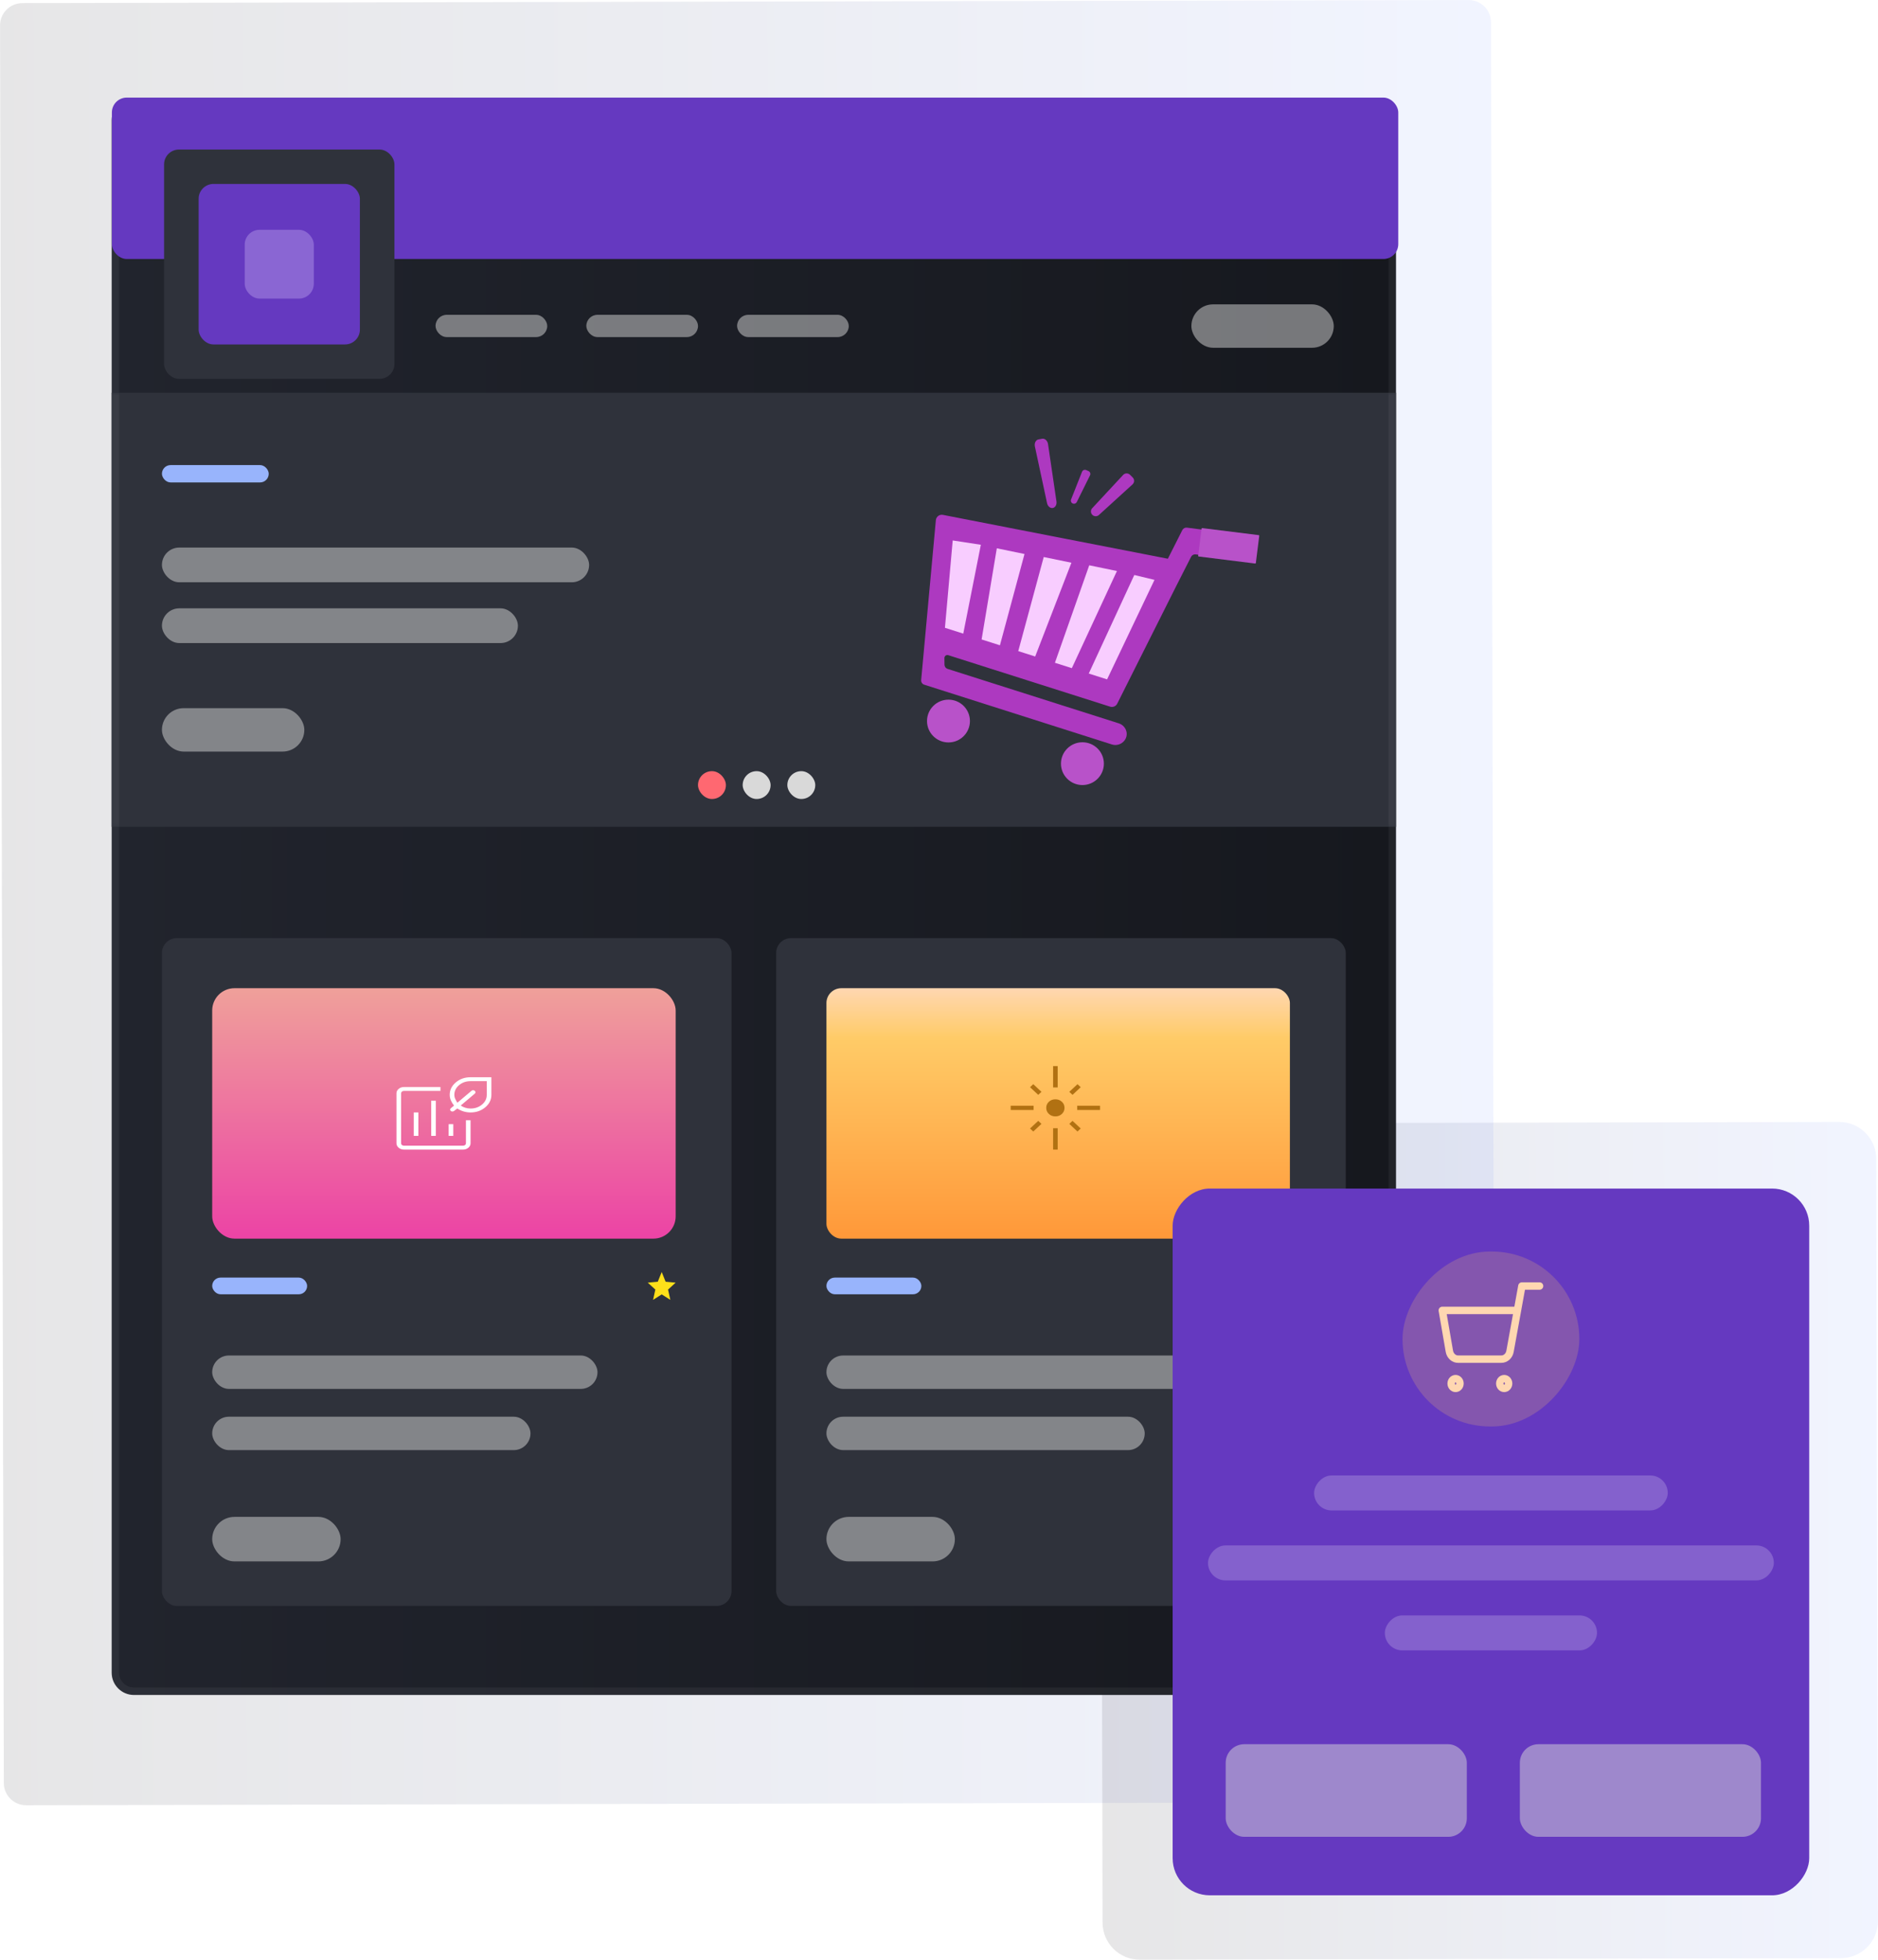 <svg width="506" height="528" viewBox="0 0 506 528" fill="none" xmlns="http://www.w3.org/2000/svg">
<path d="M395.714 0.013C399.028 0.006 401.72 2.686 401.727 6L402.743 479.522C402.751 482.835 400.07 485.527 396.756 485.534L7.042 486.365C3.729 486.373 1.037 483.692 1.03 480.378L0.013 6.857C0.006 3.543 2.686 0.851 6 0.844L395.714 0.013Z" fill="url(#paint0_linear_787_707)"/>
<path d="M495.517 302.274C501.039 302.262 505.526 306.73 505.538 312.253L505.979 517.555C505.991 523.077 501.523 527.564 496 527.576L307.092 527.979C301.57 527.991 297.083 523.523 297.071 518L296.63 312.698C296.618 307.176 301.086 302.689 306.609 302.677L495.517 302.274Z" fill="url(#paint1_linear_787_707)"/>
<path d="M30.091 32.345C30.091 29.032 32.777 26.345 36.091 26.345H370.133C373.446 26.345 376.133 29.032 376.133 32.345V450.658C376.133 453.971 373.446 456.658 370.133 456.658H36.091C32.777 456.658 30.091 453.971 30.091 450.658V32.345Z" fill="url(#paint2_linear_787_707)"/>
<path d="M36.091 27.345H370.133C372.894 27.345 375.133 29.584 375.133 32.345V450.658C375.133 453.419 372.894 455.658 370.133 455.658H36.091C33.33 455.658 31.091 453.419 31.091 450.658V32.345C31.091 29.584 33.329 27.345 36.091 27.345Z" stroke="white" stroke-opacity="0.051" stroke-width="2"/>
<rect opacity="0.5" x="157.977" y="84.82" width="30.091" height="5.997" rx="2.999" fill="#D9D9D9"/>
<rect opacity="0.5" x="198.598" y="84.82" width="30.091" height="5.997" rx="2.999" fill="#D9D9D9"/>
<rect opacity="0.5" x="117.354" y="84.82" width="30.091" height="5.997" rx="2.999" fill="#D9D9D9"/>
<rect x="30.146" y="26.296" width="346.596" height="43.484" rx="4" fill="#6539C0"/>
<rect x="44.208" y="40.291" width="62.067" height="61.777" rx="4" fill="#2F323B"/>
<rect x="53.519" y="49.557" width="43.447" height="43.244" rx="4" fill="#6539C0"/>
<rect x="65.932" y="61.913" width="18.62" height="18.533" rx="4" fill="#8A66D3"/>
<g filter="url(#filter0_d_787_707)">
<rect x="43.631" y="252.747" width="153.462" height="179.921" rx="4" fill="#2F323B"/>
</g>
<rect x="57.173" y="344.207" width="25.577" height="4.498" rx="2.249" fill="#98B4FC"/>
<rect opacity="0.5" x="57.173" y="408.679" width="34.604" height="11.995" rx="5.997" fill="#D9D9D9"/>
<rect opacity="0.5" x="57.173" y="365.198" width="103.813" height="8.996" rx="4.498" fill="#D9D9D9"/>
<rect opacity="0.5" x="57.173" y="381.69" width="85.758" height="8.996" rx="4.498" fill="#D9D9D9"/>
<g filter="url(#filter1_d_787_707)">
<rect x="209.129" y="252.747" width="153.462" height="179.921" rx="4" fill="#2F323B"/>
</g>
<rect x="222.671" y="344.207" width="25.577" height="4.498" rx="2.249" fill="#98B4FC"/>
<rect opacity="0.5" x="222.671" y="408.679" width="34.604" height="11.995" rx="5.997" fill="#D9D9D9"/>
<rect opacity="0.5" x="222.671" y="365.198" width="103.813" height="8.996" rx="4.498" fill="#D9D9D9"/>
<rect opacity="0.5" x="222.671" y="381.69" width="85.758" height="8.996" rx="4.498" fill="#D9D9D9"/>
<g filter="url(#filter2_d_787_707)">
<mask id="path-22-inside-1_787_707" fill="white">
<path d="M30.091 105.811H376.133V222.76H30.091V105.811Z"/>
</mask>
<path d="M30.091 105.811H376.133V222.76H30.091V105.811Z" fill="#2F323B"/>
<path d="M376.133 105.811H374.133V222.76H376.133H378.133V105.811H376.133ZM30.091 222.76H32.091V105.811H30.091H28.091V222.76H30.091Z" fill="white" fill-opacity="0.051" mask="url(#path-22-inside-1_787_707)"/>
</g>
<rect x="43.631" y="125.302" width="28.774" height="4.678" rx="2.339" fill="#98B4FC"/>
<rect opacity="0.5" x="43.631" y="190.794" width="38.365" height="11.695" rx="5.847" fill="#D9D9D9"/>
<rect opacity="0.5" x="43.631" y="147.523" width="115.097" height="9.356" rx="4.678" fill="#D9D9D9"/>
<rect opacity="0.5" x="43.631" y="163.896" width="95.914" height="9.356" rx="4.678" fill="#D9D9D9"/>
<path d="M175.964 350.204L176.575 347.432L174.525 345.568L177.234 345.321L178.287 342.707L179.34 345.321L182.048 345.568L179.998 347.432L180.609 350.204L178.287 348.734L175.964 350.204Z" fill="#FFE01A"/>
<rect x="188.065" y="207.766" width="7.523" height="7.497" rx="3.748" fill="#FF6871"/>
<rect x="200.103" y="207.766" width="7.523" height="7.497" rx="3.748" fill="#D9D9D9"/>
<rect x="212.139" y="207.766" width="7.523" height="7.497" rx="3.748" fill="#D9D9D9"/>
<rect x="222.671" y="266.241" width="124.876" height="67.471" rx="4" fill="url(#paint3_linear_787_707)"/>
<path d="M272.32 299.052V297.901H278.481V299.052H272.32ZM279.736 294.975L277.528 292.912L278.4 292.097L280.608 294.16L279.736 294.975ZM283.741 292.987V287.231H284.973V292.987H283.741ZM288.977 294.975L288.105 294.16L290.313 292.097L291.185 292.912L288.977 294.975ZM290.233 299.052V297.901H296.393V299.052H290.233ZM284.357 300.779C283.661 300.779 283.077 300.557 282.603 300.115C282.129 299.672 281.892 299.126 281.892 298.477C281.892 297.827 282.129 297.281 282.603 296.839C283.077 296.396 283.661 296.174 284.357 296.174C285.052 296.174 285.636 296.396 286.11 296.839C286.584 297.281 286.821 297.827 286.821 298.477C286.821 299.126 286.584 299.672 286.11 300.115C285.636 300.557 285.052 300.779 284.357 300.779ZM290.313 304.856L288.105 302.793L288.977 301.978L291.185 304.041L290.313 304.856ZM278.4 304.856L277.528 304.041L279.736 301.978L280.608 302.793L278.4 304.856ZM283.741 309.722V303.966H284.973V309.722H283.741Z" fill="#B17112"/>
<g filter="url(#filter3_d_787_707)">
<rect x="57.173" y="266.241" width="124.876" height="67.471" rx="6" fill="url(#paint4_linear_787_707)"/>
</g>
<path d="M108.838 309.722C108.283 309.722 107.809 309.555 107.414 309.222C107.02 308.889 106.822 308.488 106.822 308.02V294.566C106.822 294.098 107.02 293.697 107.414 293.364C107.809 293.031 108.283 292.864 108.838 292.864H118.675V293.918H108.838C108.614 293.918 108.43 293.979 108.286 294.1C108.142 294.222 108.07 294.377 108.07 294.566V308.02C108.07 308.209 108.142 308.364 108.286 308.486C108.43 308.607 108.614 308.668 108.838 308.668H124.769C124.993 308.668 125.177 308.607 125.321 308.486C125.465 308.364 125.537 308.209 125.537 308.02V301.82H126.785V308.02C126.785 308.488 126.587 308.889 126.193 309.222C125.798 309.555 125.324 309.722 124.769 309.722H108.838ZM111.477 306.034H112.725V299.713H111.477V306.034ZM116.18 306.034H117.427V296.552H116.18V306.034ZM120.882 306.034H122.13V302.873H120.882V306.034ZM126.785 299.713C126.129 299.713 125.5 299.621 124.896 299.439C124.293 299.257 123.732 298.993 123.212 298.649L122.36 299.301C122.223 299.4 122.071 299.453 121.903 299.459C121.736 299.466 121.594 299.42 121.478 299.321C121.345 299.209 121.278 299.085 121.278 298.949C121.278 298.812 121.345 298.688 121.478 298.576L122.336 297.871C121.988 297.436 121.706 296.975 121.492 296.488C121.278 296 121.17 295.495 121.17 294.971C121.17 293.66 121.718 292.542 122.813 291.617C123.907 290.692 125.231 290.23 126.785 290.23H132.399V294.971C132.399 296.283 131.852 297.401 130.757 298.326C129.662 299.25 128.338 299.713 126.785 299.713ZM126.785 298.659C127.998 298.659 129.029 298.3 129.878 297.584C130.727 296.866 131.152 295.996 131.152 294.971V291.284H126.785C125.572 291.284 124.541 291.642 123.692 292.359C122.843 293.076 122.418 293.947 122.418 294.971C122.418 295.352 122.5 295.717 122.664 296.068C122.828 296.419 123.018 296.761 123.234 297.093L127.03 293.888C127.162 293.775 127.309 293.719 127.471 293.719C127.633 293.719 127.778 293.774 127.907 293.883C128.048 294.002 128.119 294.132 128.119 294.273C128.119 294.415 128.05 294.543 127.912 294.659L124.141 297.845C124.507 298.112 124.92 298.315 125.38 298.452C125.84 298.59 126.308 298.659 126.785 298.659Z" fill="white"/>
<path d="M294.306 138.702C294.072 138.467 293.938 138.151 293.932 137.819C293.926 137.488 294.049 137.167 294.275 136.924L302.614 127.955C302.732 127.828 302.874 127.726 303.033 127.655C303.192 127.585 303.363 127.547 303.537 127.544C303.711 127.541 303.883 127.573 304.044 127.638C304.205 127.703 304.351 127.8 304.474 127.923L305.194 128.645C305.316 128.768 305.412 128.914 305.477 129.075C305.541 129.236 305.572 129.408 305.568 129.581C305.563 129.755 305.524 129.925 305.452 130.083C305.38 130.24 305.277 130.382 305.148 130.499L296.09 138.745C295.845 138.969 295.522 139.089 295.189 139.081C294.857 139.073 294.54 138.937 294.306 138.702V138.702Z" fill="#AD39C0"/>
<path d="M289.029 135.645C288.83 135.557 288.672 135.395 288.59 135.194C288.507 134.993 288.505 134.768 288.585 134.566L291.536 127.107C291.578 127.002 291.641 126.906 291.721 126.825C291.801 126.744 291.897 126.68 292.002 126.637C292.107 126.594 292.221 126.573 292.334 126.574C292.448 126.576 292.561 126.6 292.665 126.646L293.277 126.917C293.382 126.963 293.475 127.029 293.553 127.112C293.631 127.196 293.691 127.293 293.73 127.4C293.768 127.507 293.785 127.62 293.779 127.734C293.772 127.847 293.743 127.958 293.693 128.06L290.13 135.248C290.033 135.443 289.864 135.593 289.659 135.667C289.454 135.741 289.228 135.733 289.029 135.645Z" fill="#AD39C0"/>
<path d="M283.658 136.864C282.978 136.986 282.296 136.404 282.111 135.545L278.839 120.298C278.643 119.386 279.081 118.52 279.803 118.39L280.808 118.21C281.529 118.08 282.243 118.741 282.379 119.662L284.647 135.09C284.774 135.96 284.338 136.742 283.658 136.864Z" fill="#AD39C0"/>
<path d="M336.558 151.214L322.124 149.359C321.881 149.333 321.636 149.382 321.421 149.499C321.206 149.615 321.033 149.794 320.923 150.012L317.085 157.564L301.018 189.586C300.847 189.925 300.561 190.191 300.211 190.338C299.861 190.485 299.469 190.503 299.107 190.389L255.497 176.517C255.377 176.478 255.249 176.469 255.125 176.49C255 176.51 254.882 176.56 254.781 176.635C254.679 176.71 254.597 176.807 254.541 176.92C254.484 177.033 254.456 177.157 254.457 177.283L254.477 179.087C254.48 179.338 254.562 179.582 254.711 179.784C254.861 179.986 255.07 180.136 255.31 180.212L301.451 194.888C301.965 195.052 302.427 195.348 302.789 195.747C303.152 196.146 303.402 196.633 303.515 197.159L303.53 197.231C303.932 199.428 301.759 201.232 299.618 200.584L249.024 184.47C248.764 184.387 248.54 184.219 248.39 183.993C248.239 183.767 248.171 183.496 248.195 183.226L252.155 140.136C252.175 139.913 252.241 139.698 252.35 139.503C252.459 139.308 252.608 139.138 252.787 139.004C252.966 138.871 253.172 138.776 253.39 138.726C253.608 138.677 253.834 138.673 254.054 138.716L314.665 150.533L318.569 142.801C318.682 142.582 318.859 142.404 319.077 142.289C319.295 142.174 319.543 142.128 319.788 142.158L337.463 144.414C337.62 144.434 337.772 144.484 337.909 144.562C338.046 144.641 338.166 144.745 338.262 144.87C338.359 144.995 338.429 145.138 338.469 145.29C338.51 145.442 338.52 145.601 338.498 145.757L337.896 150.187C337.854 150.5 337.69 150.783 337.439 150.975C337.189 151.168 336.872 151.253 336.558 151.214V151.214Z" fill="#AD39C0"/>
<path d="M254.599 169.139L259.538 170.71L264.275 146.769L256.693 145.609L254.599 169.139Z" fill="#F8CDFF"/>
<path d="M293.35 181.465L298.288 183.036L311.061 156.228L305.621 154.915L293.35 181.465Z" fill="#F8CDFF"/>
<path d="M274.354 175.423L278.913 176.873L288.679 151.611L281.218 150.072L274.354 175.423Z" fill="#F8CDFF"/>
<path d="M268.577 147.72L276.037 149.259L269.416 173.852L264.478 172.281L268.577 147.72Z" fill="#F8CDFF"/>
<path d="M300.941 153.843L293.481 152.304L284.232 178.565L288.791 180.015L300.941 153.843Z" fill="#F8CDFF"/>
<path d="M255.552 200.027C258.746 200.027 261.335 197.447 261.335 194.264C261.335 191.081 258.746 188.501 255.552 188.501C252.358 188.501 249.77 191.081 249.77 194.264C249.77 197.447 252.358 200.027 255.552 200.027Z" fill="#B852C9"/>
<path d="M291.643 211.507C294.837 211.507 297.425 208.927 297.425 205.744C297.425 202.562 294.837 199.982 291.643 199.982C288.449 199.982 285.86 202.562 285.86 205.744C285.86 208.927 288.449 211.507 291.643 211.507Z" fill="#B852C9"/>
<path d="M339.154 144.175L323.921 142.275C323.836 142.264 323.759 142.324 323.748 142.408L322.825 149.758C322.814 149.842 322.874 149.919 322.959 149.929L338.193 151.83C338.277 151.84 338.354 151.781 338.365 151.697L339.288 144.347C339.299 144.262 339.239 144.186 339.154 144.175Z" fill="#B852C9"/>
<rect width="171.516" height="190.417" rx="10" transform="matrix(-1 0 0 1 487.468 320.217)" fill="#6539C0"/>
<rect opacity="0.2" width="47.643" height="47.133" rx="23.566" transform="matrix(-1 0 0 1 425.532 337.185)" fill="#FFCB67"/>
<rect opacity="0.2" width="95.287" height="9.427" rx="4.713" transform="matrix(-1 0 0 1 449.353 397.515)" fill="white"/>
<rect opacity="0.2" width="152.459" height="9.427" rx="4.713" transform="matrix(-1 0 0 1 477.938 416.368)" fill="white"/>
<rect opacity="0.2" width="57.172" height="9.427" rx="4.713" transform="matrix(-1 0 0 1 430.295 435.222)" fill="white"/>
<rect opacity="0.5" x="330.244" y="469.924" width="64.968" height="24.951" rx="5" fill="#D9D9D9"/>
<rect opacity="0.5" x="409.505" y="469.924" width="64.968" height="24.951" rx="5" fill="#D9D9D9"/>
<path d="M414.812 346.481H410.048L406.856 364.065C406.747 364.67 406.449 365.213 406.013 365.6C405.578 365.986 405.033 366.192 404.474 366.18H392.897C392.338 366.192 391.793 365.986 391.357 365.6C390.922 365.213 390.623 364.67 390.514 364.065L388.609 353.048H408.857M404.093 372.746C404.093 373.471 404.626 374.059 405.284 374.059C405.942 374.059 406.475 373.471 406.475 372.746C406.475 372.021 405.942 371.433 405.284 371.433C404.626 371.433 404.093 372.021 404.093 372.746ZM390.991 372.746C390.991 373.471 391.524 374.059 392.182 374.059C392.84 374.059 393.373 373.471 393.373 372.746C393.373 372.021 392.84 371.433 392.182 371.433C391.524 371.433 390.991 372.021 390.991 372.746Z" stroke="#FFD7B1" stroke-width="2" stroke-linecap="round" stroke-linejoin="round"/>
<rect opacity="0.5" x="321" y="82" width="38.365" height="11.695" rx="5.847" fill="#D9D9D9"/>
<defs>
<filter id="filter0_d_787_707" x="23.631" y="232.747" width="193.462" height="219.922" filterUnits="userSpaceOnUse" color-interpolation-filters="sRGB">
<feFlood flood-opacity="0" result="BackgroundImageFix"/>
<feColorMatrix in="SourceAlpha" type="matrix" values="0 0 0 0 0 0 0 0 0 0 0 0 0 0 0 0 0 0 127 0" result="hardAlpha"/>
<feOffset/>
<feGaussianBlur stdDeviation="10"/>
<feComposite in2="hardAlpha" operator="out"/>
<feColorMatrix type="matrix" values="0 0 0 0 0.004 0 0 0 0 0.063 0 0 0 0 0.239 0 0 0 0.1 0"/>
<feBlend mode="normal" in2="BackgroundImageFix" result="effect1_dropShadow_787_707"/>
<feBlend mode="normal" in="SourceGraphic" in2="effect1_dropShadow_787_707" result="shape"/>
</filter>
<filter id="filter1_d_787_707" x="189.129" y="232.747" width="193.462" height="219.922" filterUnits="userSpaceOnUse" color-interpolation-filters="sRGB">
<feFlood flood-opacity="0" result="BackgroundImageFix"/>
<feColorMatrix in="SourceAlpha" type="matrix" values="0 0 0 0 0 0 0 0 0 0 0 0 0 0 0 0 0 0 127 0" result="hardAlpha"/>
<feOffset/>
<feGaussianBlur stdDeviation="10"/>
<feComposite in2="hardAlpha" operator="out"/>
<feColorMatrix type="matrix" values="0 0 0 0 0.004 0 0 0 0 0.063 0 0 0 0 0.239 0 0 0 0.1 0"/>
<feBlend mode="normal" in2="BackgroundImageFix" result="effect1_dropShadow_787_707"/>
<feBlend mode="normal" in="SourceGraphic" in2="effect1_dropShadow_787_707" result="shape"/>
</filter>
<filter id="filter2_d_787_707" x="10.091" y="85.811" width="386.042" height="156.949" filterUnits="userSpaceOnUse" color-interpolation-filters="sRGB">
<feFlood flood-opacity="0" result="BackgroundImageFix"/>
<feColorMatrix in="SourceAlpha" type="matrix" values="0 0 0 0 0 0 0 0 0 0 0 0 0 0 0 0 0 0 127 0" result="hardAlpha"/>
<feOffset/>
<feGaussianBlur stdDeviation="10"/>
<feComposite in2="hardAlpha" operator="out"/>
<feColorMatrix type="matrix" values="0 0 0 0 0.004 0 0 0 0 0.063 0 0 0 0 0.239 0 0 0 0.1 0"/>
<feBlend mode="normal" in2="BackgroundImageFix" result="effect1_dropShadow_787_707"/>
<feBlend mode="normal" in="SourceGraphic" in2="effect1_dropShadow_787_707" result="shape"/>
</filter>
<filter id="filter3_d_787_707" x="37.173" y="246.241" width="164.876" height="107.471" filterUnits="userSpaceOnUse" color-interpolation-filters="sRGB">
<feFlood flood-opacity="0" result="BackgroundImageFix"/>
<feColorMatrix in="SourceAlpha" type="matrix" values="0 0 0 0 0 0 0 0 0 0 0 0 0 0 0 0 0 0 127 0" result="hardAlpha"/>
<feOffset/>
<feGaussianBlur stdDeviation="10"/>
<feComposite in2="hardAlpha" operator="out"/>
<feColorMatrix type="matrix" values="0 0 0 0 0.004 0 0 0 0 0.063 0 0 0 0 0.239 0 0 0 0.1 0"/>
<feBlend mode="normal" in2="BackgroundImageFix" result="effect1_dropShadow_787_707"/>
<feBlend mode="normal" in="SourceGraphic" in2="effect1_dropShadow_787_707" result="shape"/>
</filter>
<linearGradient id="paint0_linear_787_707" x1="402.235" y1="242.761" x2="0.521" y2="243.623" gradientUnits="userSpaceOnUse">
<stop stop-color="#7A97FF" stop-opacity="0.102"/>
<stop offset="0.997" stop-color="#0E0C15" stop-opacity="0.102"/>
</linearGradient>
<linearGradient id="paint1_linear_787_707" x1="505.758" y1="414.904" x2="296.851" y2="415.352" gradientUnits="userSpaceOnUse">
<stop stop-color="#7A97FF" stop-opacity="0.102"/>
<stop offset="0.997" stop-color="#0E0C15" stop-opacity="0.102"/>
</linearGradient>
<linearGradient id="paint2_linear_787_707" x1="376.133" y1="241.501" x2="30.091" y2="241.501" gradientUnits="userSpaceOnUse">
<stop stop-color="#16181E"/>
<stop offset="1" stop-color="#21242D"/>
</linearGradient>
<linearGradient id="paint3_linear_787_707" x1="260.134" y1="266.241" x2="260.134" y2="333.711" gradientUnits="userSpaceOnUse">
<stop stop-color="#FFD7B1"/>
<stop offset="0.2" stop-color="#FFCB67"/>
<stop offset="1" stop-color="#FF9839"/>
</linearGradient>
<linearGradient id="paint4_linear_787_707" x1="119.611" y1="266.241" x2="119.611" y2="333.711" gradientUnits="userSpaceOnUse">
<stop stop-color="#EFA09A"/>
<stop offset="1" stop-color="#EC43A5"/>
</linearGradient>
</defs>
</svg>
